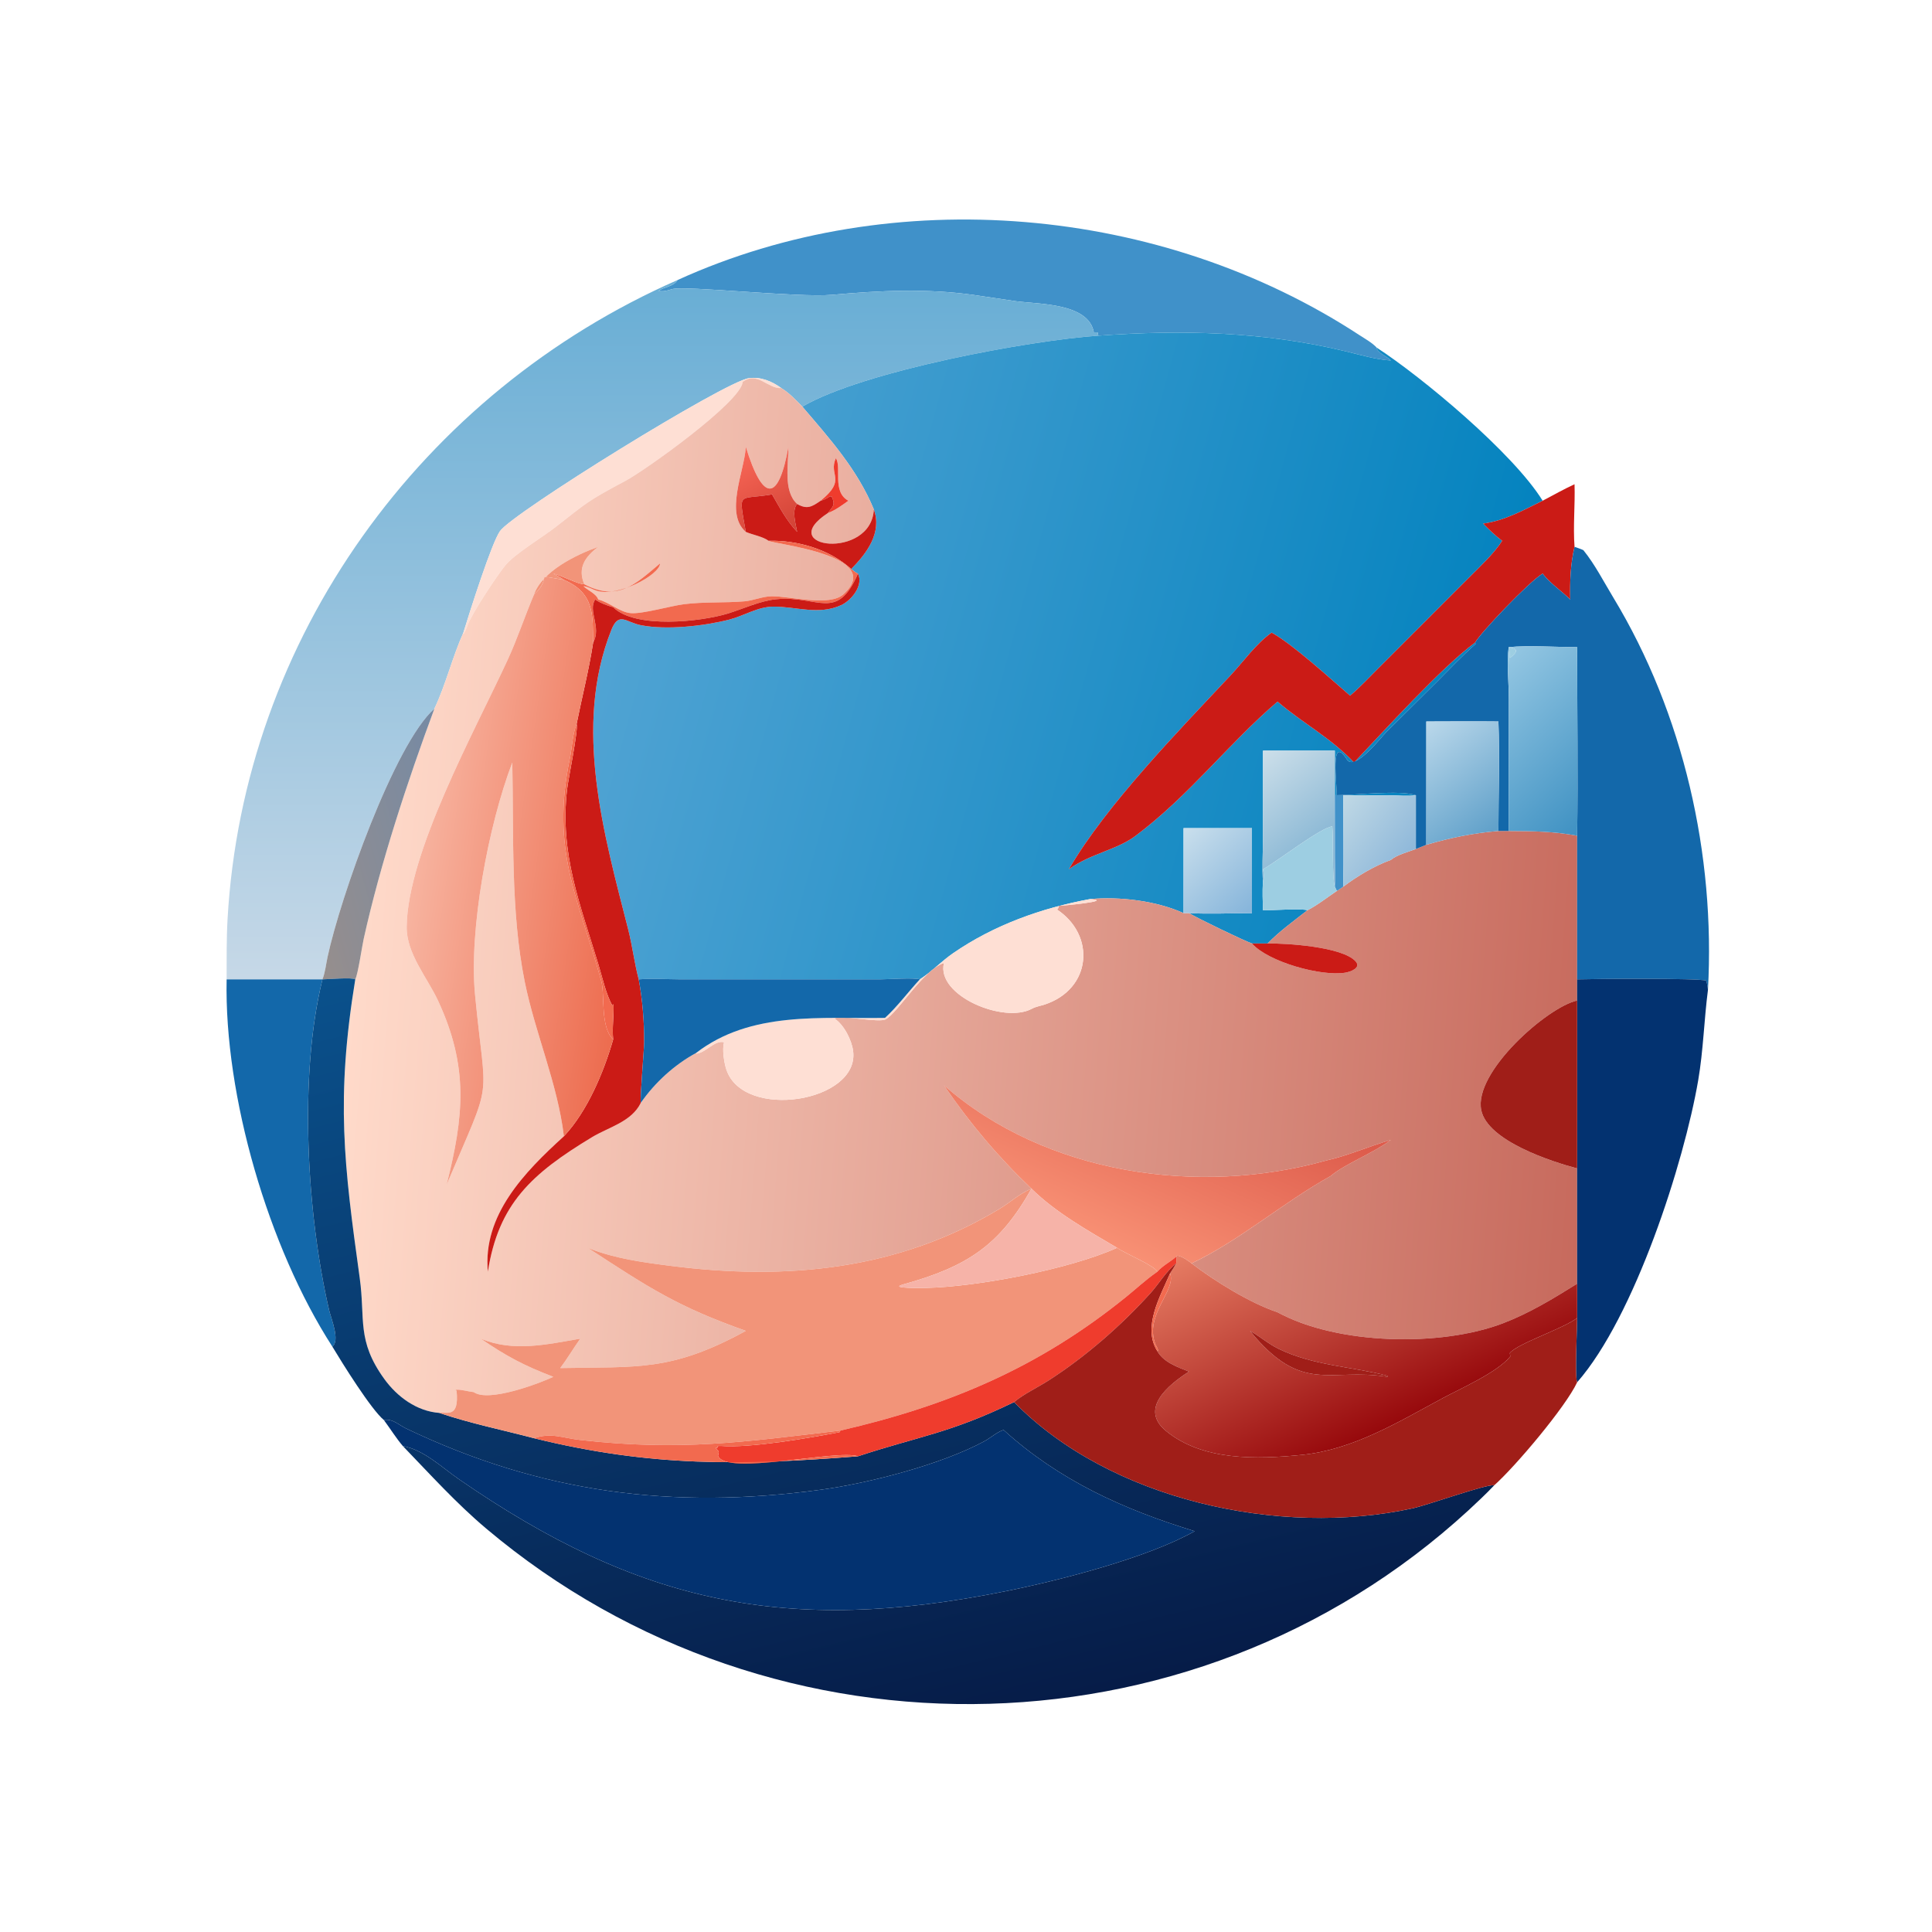 <?xml version="1.0" encoding="utf-8" ?>
<svg xmlns="http://www.w3.org/2000/svg" xmlns:xlink="http://www.w3.org/1999/xlink" width="1024" height="1024">
	<path fill="#4091C9" transform="scale(2 2)" d="M179.583 74.202C236.824 48.147 307.758 54.451 360.258 88.806C361.7 89.749 363.685 90.852 364.831 92.117C365.093 93.717 367.651 94.395 368.586 95.536C364.562 95.272 360.518 94.044 356.605 93.099C334.9 87.86 313.177 87.349 291.072 88.955L290.864 88.063L289.877 88.071C288.483 80.23 275.079 80.639 269.17 79.816L257.918 78.145C245.465 76.398 233.007 77.007 220.537 78.128C211.555 78.936 181.434 75.61 178.079 76.632C176.636 77.071 175.956 77.282 174.491 77.109C176.132 75.912 178.383 76.06 179.583 74.202Z"/>
	<defs>
		<linearGradient id="gradient_0" gradientUnits="userSpaceOnUse" x1="175.48" y1="76.505" x2="175.753" y2="258.864">
			<stop offset="0" stop-color="#69AED5"/>
			<stop offset="1" stop-color="#C6D8E7"/>
		</linearGradient>
	</defs>
	<path fill="url(#gradient_0)" transform="scale(2 2)" d="M60.059 259.543C60.075 254.218 60.005 248.888 60.305 243.57C64.511 169.088 111.778 103.958 179.583 74.202C178.383 76.06 176.132 75.912 174.491 77.109C175.956 77.282 176.636 77.071 178.079 76.632C181.434 75.61 211.555 78.936 220.537 78.128C233.007 77.007 245.465 76.398 257.918 78.145L269.17 79.816C275.079 80.639 288.483 80.23 289.877 88.071L290.864 88.063L291.072 88.955C272.921 90.201 228.806 98.302 212.625 107.762C210.887 105.999 209.172 104.135 207.041 102.838C204.565 101.036 201.578 99.794 198.463 100.225C192.057 101.11 135.974 135.848 132.512 140.736C130.267 143.907 124.533 162.005 122.801 167.647C119.857 174.2 118.182 181.354 115.121 187.803C104.487 197.209 90.159 237.963 86.806 253.613C86.4 255.506 86.17 257.757 85.451 259.543L60.059 259.543Z"/>
	<defs>
		<linearGradient id="gradient_1" gradientUnits="userSpaceOnUse" x1="386.253" y1="209.586" x2="166.843" y2="149.501">
			<stop offset="0" stop-color="#0483BF"/>
			<stop offset="1" stop-color="#50A3D3"/>
		</linearGradient>
	</defs>
	<path fill="url(#gradient_1)" transform="scale(2 2)" d="M212.625 107.762C228.806 98.302 272.921 90.201 291.072 88.955C313.177 87.349 334.9 87.86 356.605 93.099C360.518 94.044 364.562 95.272 368.586 95.536C367.651 94.395 365.093 93.717 364.831 92.117C376.857 99.938 400.976 120.024 408.817 132.697C403.716 135.201 398.734 138.001 393.039 138.76C394.657 140.39 396.248 141.942 398.089 143.32C395.769 146.889 392.363 149.979 389.379 152.999L365.164 177.216C362.75 179.621 360.387 182.159 357.785 184.362C352.686 179.963 342.577 170.72 337.001 167.647C332.857 170.582 329.583 175.27 326.104 178.988C312.626 193.397 293.249 213.207 283.261 230.352C289.224 226.088 295.89 225.291 300.951 221.493C315.239 210.774 325.622 196.989 338.558 185.93C345.207 191.647 352.696 195.521 358.836 202.077C366.555 193.926 382.176 176.678 390.932 170.272L391.057 170.66C387.418 173.853 384.116 177.368 380.698 180.788L367.329 194.056C365.967 195.417 359.016 204.462 356.957 201.278C352.413 194.25 354.296 207.85 354.27 210.731C359.307 210.735 370.845 209.313 375.221 210.731C373.055 211.065 370.575 210.78 368.374 210.761L355.969 210.731L353.744 210.731L353.744 198.928L334.702 198.928L334.687 222.563C334.684 226.267 334.44 230.152 334.702 233.841C334.494 236.275 334.66 238.786 334.702 241.229C337.283 241.289 344.699 240.672 346.481 241.229C342.912 244.034 339.088 246.773 335.925 250.032L331.778 250.032C329.454 249.21 317.446 243.394 315.094 241.985C320.606 242.268 326.252 242.002 331.778 241.985L331.778 219.467L313.65 219.467L313.65 241.985C306.452 238.718 296.746 237.549 288.875 238.267C276.025 240.63 263.402 245.147 252.583 252.609C249.511 254.728 246.876 257.526 243.764 259.543C242.093 259.041 235.587 259.535 233.293 259.538L180.178 259.537C176.538 259.517 172.898 259.269 169.264 259.543C168.11 255.205 167.586 250.66 166.473 246.288C160.053 221.083 151.821 192.592 162.004 166.967C163.979 161.995 165.845 164.886 169.795 165.672C176.663 167.039 186.657 165.884 193.248 164.205C197.218 163.193 200.836 160.755 205.032 160.761C211.092 160.77 217.024 163.076 222.935 160.363C225.637 159.123 228.904 155.114 227.371 152.014C226.738 151.77 226.122 151.198 225.574 150.785C229.687 146.658 233.817 141.156 231.577 135C227.24 124.456 219.919 116.3 212.625 107.762Z"/>
	<path fill="#FEDFD4" transform="scale(2 2)" d="M122.801 167.647C124.533 162.005 130.267 143.907 132.512 140.736C135.974 135.848 192.057 101.11 198.463 100.225C201.578 99.794 204.565 101.036 207.041 102.838C203.473 103.115 200.733 98.27 196.827 101.2C196.409 106.51 170.973 124.647 165.802 127.401C155.459 132.91 155.657 133.112 147.174 139.72C143.841 142.317 136.48 146.73 133.977 149.744C131.84 152.316 124.999 162.58 123.875 165.766C123.603 166.538 123.27 167.425 122.801 168.087L122.801 167.647Z"/>
	<defs>
		<linearGradient id="gradient_2" gradientUnits="userSpaceOnUse" x1="424.023" y1="257.918" x2="94.99" y2="232.616">
			<stop offset="0" stop-color="#C76A5D"/>
			<stop offset="1" stop-color="#FFDACA"/>
		</linearGradient>
	</defs>
	<path fill="url(#gradient_2)" transform="scale(2 2)" d="M207.041 102.838C209.172 104.135 210.887 105.999 212.625 107.762C219.919 116.3 227.24 124.456 231.577 135C230.908 148.52 204.952 145.339 219.429 135.945C221.295 135.264 223.209 133.869 224.819 132.697C220.429 130.328 223.133 123.812 221.502 121.433C219.473 126.036 224.478 127.015 217.485 132.697C215.115 134.339 213.862 135.058 211.253 133.559C207.497 130.144 208.976 122.968 208.943 118.386C206.347 132.967 202.238 133.381 197.643 118.386L197.619 118.762C197.175 124.995 192.04 136.133 197.643 140.951C199.443 141.74 202.159 142.18 203.687 143.32C205.103 144.252 234.792 147.122 223.588 157.449C219.86 160.886 209.23 157.945 204.481 158.02C202.04 158.058 199.684 159.16 197.247 159.362C191.931 159.803 186.629 159.455 181.322 160.115C177.723 160.562 170.209 162.769 167.122 162.489C164.227 162.227 161.451 159.589 158.539 158.877C158.01 157.317 155.785 156.47 154.626 155.357C155.797 155.416 156.964 156.197 158.093 156.549C163.765 158.319 174.858 152.328 174.928 149.307C168.406 154.798 163.778 159.524 154.837 154.829C153.014 150.452 155.056 147.578 158.539 144.91C152.723 146.998 143.674 151.357 141.505 157.588C139.076 163.288 137.136 169.228 134.54 174.848C125.678 194.031 108.041 225.826 107.773 245.569C107.676 252.713 113.228 259.038 116.101 265.225C124.27 282.818 122.916 295.845 118.363 313.946C130.907 284.298 128.789 293.742 125.891 263.625C124.244 246.501 129.36 218.86 135.763 202.077C136.156 221.123 135.305 241.576 139.05 260.115C141.835 273.898 147.768 287.164 149.438 301.127C138.916 310.688 127.889 322.038 129.288 337.028C132.089 319.028 140.891 311.03 156.878 301.371C161.354 298.667 167.394 297.293 169.832 292.239C173.519 286.934 178.738 282.145 184.429 279.074L184.566 279.206C186.922 279.08 189.477 275.484 191.897 276.218C191.316 278.069 191.913 281.703 192.502 283.463C197.038 297.002 227.738 292.09 226.095 278.59C225.741 275.674 223.659 271.553 221.145 269.935C222.645 268.894 232.892 271.086 234.667 270.146C237.978 268.392 244.637 257.007 250.16 255.192C248.013 263.847 266.079 271.368 273.476 267.318C274.484 266.766 275.678 266.588 276.768 266.235C289.361 262.153 290.48 247.697 279.917 240.902L280.002 240.539L279.888 240.883L280.169 241.019C280.538 240.604 280.498 240.577 280.608 240.071C281.234 240.051 295.461 238.775 288.875 238.267C296.746 237.549 306.452 238.718 313.65 241.985C314.129 241.983 314.616 241.96 315.094 241.985C317.446 243.394 329.454 249.21 331.778 250.032C336.164 254.958 350.159 258.818 356.501 257.77C357.87 257.544 360.837 256.507 359.244 254.758C355.702 250.867 340.822 249.957 335.925 250.032C339.088 246.773 342.912 244.034 346.481 241.229C349.151 239.867 351.77 237.785 354.27 236.104C354.861 235.773 355.411 235.362 355.969 234.978C359.814 232.119 364.114 229.518 368.619 227.874C370.148 226.545 373.292 225.732 375.221 224.991C376.146 224.637 377.063 224.255 377.983 223.886C384.206 222.041 390.619 220.735 397.094 220.216L399.821 220.216C405.977 220.241 411.886 220.32 417.96 221.473L417.96 259.543L417.96 265.148C410.071 266.884 390.467 284.135 392.549 294.21C394.238 302.382 411.247 307.871 417.96 309.638L417.96 340.192C411.596 344.167 405.316 348.005 398.276 350.697C381.945 356.943 354.576 356.485 338.558 347.766C331.212 345.291 321.918 339.517 315.782 334.806C328.605 328.711 339.838 318.797 352.675 311.638C356.213 308.565 364.03 305.543 368.619 302.08C362.901 303.745 357.225 306.274 351.433 307.555C317.629 317.04 277.103 311.215 250.165 287.622C257.007 297.693 264.541 306.634 273.359 315.014L273.068 315.135C270.088 316.401 267.763 318.612 265.022 320.271C238.131 336.545 208.667 339.396 177.746 335.472C170.525 334.556 163.03 333.557 156.224 330.864L155.772 330.684C172.091 341.334 179.51 346.259 197.643 352.693C177.865 363.523 168.942 362.148 148.469 362.557C150.363 360.046 151.947 357.323 153.774 354.765C144.877 356.274 136.088 358.39 127.413 354.765C134.317 359.48 138.8 361.86 146.631 364.873C142.858 366.653 129.428 371.719 125.552 368.93C124.432 368.836 121.548 368.043 120.678 368.34L121.004 368.587C121.724 376.003 118.418 374.057 116.426 374.439C110.44 373.994 105.246 370.161 101.833 365.43C94.459 355.207 96.85 349.653 95.329 338.678C91.156 308.576 88.954 291.294 94.15 259.543C94.875 258.163 95.93 250.859 96.373 248.854C100.807 228.808 108.018 206.956 115.121 187.803C118.182 181.354 119.857 174.2 122.801 167.647L122.801 168.087C123.27 167.425 123.603 166.538 123.875 165.766C124.999 162.58 131.84 152.316 133.977 149.744C136.48 146.73 143.841 142.317 147.174 139.72C155.657 133.112 155.459 132.91 165.802 127.401C170.973 124.647 196.409 106.51 196.827 101.2C200.733 98.27 203.473 103.115 207.041 102.838Z"/>
	<defs>
		<linearGradient id="gradient_3" gradientUnits="userSpaceOnUse" x1="207.651" y1="140.714" x2="196.516" y2="120.945">
			<stop offset="0" stop-color="#D34437"/>
			<stop offset="1" stop-color="#F76656"/>
		</linearGradient>
	</defs>
	<path fill="url(#gradient_3)" transform="scale(2 2)" d="M211.253 133.559C209.747 135.266 210.9 138.976 211.253 140.951C208.471 138.001 206.614 134.504 204.6 131.012L204.31 131.065C195.577 132.568 195.705 129.89 197.643 140.951C192.04 136.133 197.175 124.995 197.619 118.762L197.643 118.386C202.238 133.381 206.347 132.967 208.943 118.386C208.976 122.968 207.497 130.144 211.253 133.559Z"/>
	<path fill="#EF3C2D" transform="scale(2 2)" d="M217.485 132.697C224.478 127.015 219.473 126.036 221.502 121.433C223.133 123.812 220.429 130.328 224.819 132.697C223.209 133.869 221.295 135.264 219.429 135.945C220.553 134.318 221.526 133.996 220.422 131.603L219.952 131.533C219.135 132.059 218.432 132.474 217.485 132.697Z"/>
	<path fill="#CB1B16" transform="scale(2 2)" d="M408.817 132.697C411.614 131.227 414.401 129.65 417.268 128.327C417.445 133.843 416.855 139.416 417.268 144.91C416.169 149.586 416.033 154.098 416.127 158.877C413.809 156.591 410.768 154.581 408.817 152.014C405.234 154.109 392.275 167.783 390.932 170.272C382.176 176.678 366.555 193.926 358.836 202.077C352.696 195.521 345.207 191.647 338.558 185.93C325.622 196.989 315.239 210.774 300.951 221.493C295.89 225.291 289.224 226.088 283.261 230.352C293.249 213.207 312.626 193.397 326.104 178.988C329.583 175.27 332.857 170.582 337.001 167.647C342.577 170.72 352.686 179.963 357.785 184.362C360.387 182.159 362.75 179.621 365.164 177.216L389.379 152.999C392.363 149.979 395.769 146.889 398.089 143.32C396.248 141.942 394.657 140.39 393.039 138.76C398.734 138.001 403.716 135.201 408.817 132.697Z"/>
	<path fill="#CB1B16" transform="scale(2 2)" d="M211.253 133.559C213.862 135.058 215.115 134.339 217.485 132.697C218.432 132.474 219.135 132.059 219.952 131.533L220.422 131.603C221.526 133.996 220.553 134.318 219.429 135.945C204.952 145.339 230.908 148.52 231.577 135C233.817 141.156 229.687 146.658 225.574 150.785C219.818 145.588 211.371 143.116 203.687 143.32C202.159 142.18 199.443 141.74 197.643 140.951C195.705 129.89 195.577 132.568 204.31 131.065L204.6 131.012C206.614 134.504 208.471 138.001 211.253 140.951C210.9 138.976 209.747 135.266 211.253 133.559Z"/>
	<path fill="#F26A4F" transform="scale(2 2)" d="M203.687 143.32C211.371 143.116 219.818 145.588 225.574 150.785C226.122 151.198 226.738 151.77 227.371 152.014C221.754 164.958 216.832 157.682 205.659 158.808C201.379 159.24 196.955 161.352 192.83 162.612C185.82 164.753 168.328 166.715 162.495 160.922C160.793 160.443 159.214 159.87 157.735 158.877C155.691 161.822 159.486 166.236 157.19 170.272C157.041 163.241 157.695 157.204 149.438 153.669C148.533 153.034 147.614 152.518 146.631 152.014C148.956 152.508 153.151 154.869 154.837 154.829C163.778 159.524 168.406 154.798 174.928 149.307C174.858 152.328 163.765 158.319 158.093 156.549C156.964 156.197 155.797 155.416 154.626 155.357C155.785 156.47 158.01 157.317 158.539 158.877C161.451 159.589 164.227 162.227 167.122 162.489C170.209 162.769 177.723 160.562 181.322 160.115C186.629 159.455 191.931 159.803 197.247 159.362C199.684 159.16 202.04 158.058 204.481 158.02C209.23 157.945 219.86 160.886 223.588 157.449C234.792 147.122 205.103 144.252 203.687 143.32Z"/>
	<path fill="#F29479" transform="scale(2 2)" d="M146.631 152.014C147.614 152.518 148.533 153.034 149.438 153.669C140.807 152.251 146.854 152.546 141.505 157.588C143.674 151.357 152.723 146.998 158.539 144.91C155.056 147.578 153.014 150.452 154.837 154.829C153.151 154.869 148.956 152.508 146.631 152.014Z"/>
	<path fill="#1368AA" transform="scale(2 2)" d="M417.268 144.91C418.045 145.19 418.858 145.441 419.603 145.794C422.646 149.533 425.039 154.215 427.544 158.356C446.14 189.099 454.618 226.515 452.625 262.349C452.549 261.441 452.453 260.715 452.115 259.865C450.046 259.192 422.063 259.404 417.96 259.543L417.96 221.473C418.181 204.826 417.966 188.149 417.96 171.498C412.411 171.498 405.174 170.991 399.821 171.498C399.247 175.607 399.864 180.966 399.854 185.228L399.821 220.216L397.094 220.216C397.085 210.584 397.48 200.817 397.094 191.202C390.726 191.131 384.352 191.19 377.983 191.202L377.983 223.886C377.063 224.255 376.146 224.637 375.221 224.991L375.221 210.731C370.845 209.313 359.307 210.735 354.27 210.731C354.296 207.85 352.413 194.25 356.957 201.278C359.016 204.462 365.967 195.417 367.329 194.056L380.698 180.788C384.116 177.368 387.418 173.853 391.057 170.66L390.932 170.272C392.275 167.783 405.234 154.109 408.817 152.014C410.768 154.581 413.809 156.591 416.127 158.877C416.033 154.098 416.169 149.586 417.268 144.91Z"/>
	<path fill="#CB1B16" transform="scale(2 2)" d="M162.495 160.922C168.328 166.715 185.82 164.753 192.83 162.612C196.955 161.352 201.379 159.24 205.659 158.808C216.832 157.682 221.754 164.958 227.371 152.014C228.904 155.114 225.637 159.123 222.935 160.363C217.024 163.076 211.092 160.77 205.032 160.761C200.836 160.755 197.218 163.193 193.248 164.205C186.657 165.884 176.663 167.039 169.795 165.672C165.845 164.886 163.979 161.995 162.004 166.967C151.821 192.592 160.053 221.083 166.473 246.288C167.586 250.66 168.11 255.205 169.264 259.543C170.259 264.811 170.732 270.764 170.712 276.132C170.705 278.165 169.53 291.611 169.832 292.239C167.394 297.293 161.354 298.667 156.878 301.371C140.891 311.03 132.089 319.028 129.288 337.028C127.889 322.038 138.916 310.688 149.438 301.127C155.637 294.549 160.026 284.098 162.495 275.46C162.19 272.318 162.702 269.251 162.598 266.124L162.147 266.576L162.353 266.657C160.556 263.41 159.675 259.188 158.601 255.646C153.709 239.521 148.332 226.357 150.27 209.271C150.587 206.47 153.305 193.387 152.808 191.856C154.238 184.683 156.091 177.495 157.19 170.272C159.486 166.236 155.691 161.822 157.735 158.877C159.214 159.87 160.793 160.443 162.495 160.922Z"/>
	<defs>
		<linearGradient id="gradient_4" gradientUnits="userSpaceOnUse" x1="167.298" y1="235.376" x2="110.509" y2="227.065">
			<stop offset="0" stop-color="#ED6D50"/>
			<stop offset="1" stop-color="#F7B39F"/>
		</linearGradient>
	</defs>
	<path fill="url(#gradient_4)" transform="scale(2 2)" d="M149.438 153.669C157.695 157.204 157.041 163.241 157.19 170.272C156.091 177.495 154.238 184.683 152.808 191.856C151.67 194.768 151.624 198.068 150.994 201.113C145.922 225.637 153.239 237.815 159.362 260.036C160.34 263.587 159.014 272.172 162.495 275.46C160.026 284.098 155.637 294.549 149.438 301.127C147.768 287.164 141.835 273.898 139.05 260.115C135.305 241.576 136.156 221.123 135.763 202.077C129.36 218.86 124.244 246.501 125.891 263.625C128.789 293.742 130.907 284.298 118.363 313.946C122.916 295.845 124.27 282.818 116.101 265.225C113.228 259.038 107.676 252.713 107.773 245.569C108.041 225.826 125.678 194.031 134.54 174.848C137.136 169.228 139.076 163.288 141.505 157.588C146.854 152.546 140.807 152.251 149.438 153.669Z"/>
	<defs>
		<linearGradient id="gradient_5" gradientUnits="userSpaceOnUse" x1="425.477" y1="213.131" x2="393.375" y2="179.522">
			<stop offset="0" stop-color="#4092C3"/>
			<stop offset="1" stop-color="#93C6E2"/>
		</linearGradient>
	</defs>
	<path fill="url(#gradient_5)" transform="scale(2 2)" d="M399.821 220.216L399.854 185.228C399.864 180.966 399.247 175.607 399.821 171.498C400.166 172.94 400.118 174.733 400.038 176.207L399.821 174.62C402.646 172.491 402.118 171.881 399.821 171.498C405.174 170.991 412.411 171.498 417.96 171.498C417.966 188.149 418.181 204.826 417.96 221.473C411.886 220.32 405.977 220.241 399.821 220.216Z"/>
	<path fill="#9DCEE2" transform="scale(2 2)" d="M399.821 171.498C402.118 171.881 402.646 172.491 399.821 174.62L400.038 176.207C400.118 174.733 400.166 172.94 399.821 171.498Z"/>
	<defs>
		<linearGradient id="gradient_6" gradientUnits="userSpaceOnUse" x1="78.417" y1="231.602" x2="121.634" y2="219.641">
			<stop offset="0" stop-color="#968E8D"/>
			<stop offset="1" stop-color="#778AA3"/>
		</linearGradient>
	</defs>
	<path fill="url(#gradient_6)" transform="scale(2 2)" d="M85.451 259.543C86.17 257.757 86.4 255.506 86.806 253.613C90.159 237.963 104.487 197.209 115.121 187.803C108.018 206.956 100.807 228.808 96.373 248.854C95.93 250.859 94.875 258.163 94.15 259.543C93.412 258.957 86.723 259.541 85.451 259.543Z"/>
	<defs>
		<linearGradient id="gradient_7" gradientUnits="userSpaceOnUse" x1="396.653" y1="219.188" x2="376.559" y2="193.254">
			<stop offset="0" stop-color="#61A1CA"/>
			<stop offset="1" stop-color="#B9D7EA"/>
		</linearGradient>
	</defs>
	<path fill="url(#gradient_7)" transform="scale(2 2)" d="M397.094 220.216C390.619 220.735 384.206 222.041 377.983 223.886L377.983 191.202C384.352 191.19 390.726 191.131 397.094 191.202C397.48 200.817 397.085 210.584 397.094 220.216Z"/>
	<path fill="#F26A4F" transform="scale(2 2)" d="M162.495 275.46C159.014 272.172 160.34 263.587 159.362 260.036C153.239 237.815 145.922 225.637 150.994 201.113C151.624 198.068 151.67 194.768 152.808 191.856C153.305 193.387 150.587 206.47 150.27 209.271C148.332 226.357 153.709 239.521 158.601 255.646C159.675 259.188 160.556 263.41 162.353 266.657L162.147 266.576L162.598 266.124C162.702 269.251 162.19 272.318 162.495 275.46Z"/>
	<defs>
		<linearGradient id="gradient_8" gradientUnits="userSpaceOnUse" x1="349.649" y1="221.502" x2="333.196" y2="201.109">
			<stop offset="0" stop-color="#8EBAD6"/>
			<stop offset="1" stop-color="#CBDEE9"/>
		</linearGradient>
	</defs>
	<path fill="url(#gradient_8)" transform="scale(2 2)" d="M353.744 198.928L353.744 210.731L353.767 227.083C353.772 229.666 353.982 232.414 353.744 234.978C352.978 232.625 353.401 222.469 353.081 219.003C350.211 219.207 338.641 228.105 335.103 230.126L334.702 230.352C334.969 231.401 334.962 232.796 334.702 233.841C334.44 230.152 334.684 226.267 334.687 222.563L334.702 198.928L353.744 198.928Z"/>
	<path fill="#4091C9" transform="scale(2 2)" d="M353.744 210.731L355.969 210.731C355.973 218.804 356.138 226.909 355.969 234.978C355.411 235.362 354.861 235.773 354.27 236.104L353.744 234.978C353.982 232.414 353.772 229.666 353.767 227.083L353.744 210.731Z"/>
	<defs>
		<linearGradient id="gradient_9" gradientUnits="userSpaceOnUse" x1="371.962" y1="227.788" x2="354.228" y2="213.817">
			<stop offset="0" stop-color="#90B9DA"/>
			<stop offset="1" stop-color="#BFD8E5"/>
		</linearGradient>
	</defs>
	<path fill="url(#gradient_9)" transform="scale(2 2)" d="M355.969 210.731L368.374 210.761C370.575 210.78 373.055 211.065 375.221 210.731L375.221 224.991C373.292 225.732 370.148 226.545 368.619 227.874C364.114 229.518 359.814 232.119 355.969 234.978C356.138 226.909 355.973 218.804 355.969 210.731Z"/>
	<path fill="#9DCEE2" transform="scale(2 2)" d="M334.702 233.841C334.962 232.796 334.969 231.401 334.702 230.352L335.103 230.126C338.641 228.105 350.211 219.207 353.081 219.003C353.401 222.469 352.978 232.625 353.744 234.978L354.27 236.104C351.77 237.785 349.151 239.867 346.481 241.229C344.699 240.672 337.283 241.289 334.702 241.229C334.66 238.786 334.494 236.275 334.702 233.841Z"/>
	<defs>
		<linearGradient id="gradient_10" gradientUnits="userSpaceOnUse" x1="331.853" y1="240.216" x2="313.53" y2="220.675">
			<stop offset="0" stop-color="#88B6DB"/>
			<stop offset="1" stop-color="#C8DEEC"/>
		</linearGradient>
	</defs>
	<path fill="url(#gradient_10)" transform="scale(2 2)" d="M313.65 241.985L313.65 219.467L331.778 219.467L331.778 241.985C326.252 242.002 320.606 242.268 315.094 241.985C314.616 241.96 314.129 241.983 313.65 241.985Z"/>
	<path fill="#FEDFD4" transform="scale(2 2)" d="M243.764 259.543C246.876 257.526 249.511 254.728 252.583 252.609C263.402 245.147 276.025 240.63 288.875 238.267C295.461 238.775 281.234 240.051 280.608 240.071C280.498 240.577 280.538 240.604 280.169 241.019L279.888 240.883L280.002 240.539L279.917 240.902C290.48 247.697 289.361 262.153 276.768 266.235C275.678 266.588 274.484 266.766 273.476 267.318C266.079 271.368 248.013 263.847 250.16 255.192C244.637 257.007 237.978 268.392 234.667 270.146C232.892 271.086 222.645 268.894 221.145 269.935C223.659 271.553 225.741 275.674 226.095 278.59C227.738 292.09 197.038 297.002 192.502 283.463C191.913 281.703 191.316 278.069 191.897 276.218C189.477 275.484 186.922 279.08 184.566 279.206L184.429 279.074C199.026 267.799 217.88 270.048 234.534 269.75C237.82 266.752 240.716 262.827 243.764 259.543Z"/>
	<path fill="#CB1B16" transform="scale(2 2)" d="M331.778 250.032L335.925 250.032C340.822 249.957 355.702 250.867 359.244 254.758C360.837 256.507 357.87 257.544 356.501 257.77C350.159 258.818 336.164 254.958 331.778 250.032Z"/>
	<path fill="#1368AA" transform="scale(2 2)" d="M169.264 259.543C172.898 259.269 176.538 259.517 180.178 259.537L233.293 259.538C235.587 259.535 242.093 259.041 243.764 259.543C240.716 262.827 237.82 266.752 234.534 269.75C217.88 270.048 199.026 267.799 184.429 279.074C178.738 282.145 173.519 286.934 169.832 292.239C169.53 291.611 170.705 278.165 170.712 276.132C170.732 270.764 170.259 264.811 169.264 259.543Z"/>
	<path fill="#1368AA" transform="scale(2 2)" d="M60.059 259.543L85.451 259.543C79.104 285.244 81.365 321.952 87.216 347.187C87.733 349.42 90.195 355.232 88.075 356.864C71.078 330.529 59.403 290.359 60.059 259.543Z"/>
	<defs>
		<linearGradient id="gradient_11" gradientUnits="userSpaceOnUse" x1="260.885" y1="455.585" x2="206.012" y2="230.66">
			<stop offset="0" stop-color="#061C48"/>
			<stop offset="1" stop-color="#0A518C"/>
		</linearGradient>
	</defs>
	<path fill="url(#gradient_11)" transform="scale(2 2)" d="M85.451 259.543C86.723 259.541 93.412 258.957 94.15 259.543C88.954 291.294 91.156 308.576 95.329 338.678C96.85 349.653 94.459 355.207 101.833 365.43C105.246 370.161 110.44 373.994 116.426 374.439C124.687 377.229 133.108 378.927 141.505 381.137C172.572 388.793 196.546 388.366 227.371 385.934C243.569 380.581 251.628 379.878 268.746 371.561C294.091 397.506 339.151 407.426 374.374 399.724C378.434 398.836 393.899 393.275 396 393.607C394.895 394.79 393.73 395.927 392.564 397.05C319.996 466.956 205.521 469.723 128.864 405.096C120.912 398.392 113.971 390.698 106.774 383.233C112.218 384.14 117.147 388.914 121.554 391.962C169.233 424.938 208.481 433.374 266.418 421.71C280.51 418.873 303.946 412.925 316.606 405.781C297.854 400.054 280.713 392.35 265.959 378.955C264.312 379.436 262.555 381.019 261.008 381.865C249.63 388.084 230.252 393.064 217.596 394.785C178.133 400.151 143.205 395.588 107.638 378.568C105.637 377.611 104.012 375.883 101.727 376.324C98.33 373.501 90.719 361.263 88.075 356.864C90.195 355.232 87.733 349.42 87.216 347.187C81.365 321.952 79.104 285.244 85.451 259.543Z"/>
	<path fill="#033270" transform="scale(2 2)" d="M417.96 259.543C422.063 259.404 450.046 259.192 452.115 259.865C452.453 260.715 452.549 261.441 452.625 262.349C451.59 270.311 451.403 278.352 450.043 286.281C446.297 308.105 433.198 348.949 417.96 366.32C417.306 364.962 417.962 351.673 417.96 349.278L417.96 340.192L417.96 309.638L417.96 265.148L417.96 259.543Z"/>
	<path fill="#A01E18" transform="scale(2 2)" d="M417.96 309.638C411.247 307.871 394.238 302.382 392.549 294.21C390.467 284.135 410.071 266.884 417.96 265.148L417.96 309.638Z"/>
	<defs>
		<linearGradient id="gradient_12" gradientUnits="userSpaceOnUse" x1="315.644" y1="281.882" x2="293.698" y2="329.86">
			<stop offset="0" stop-color="#DD5B4B"/>
			<stop offset="1" stop-color="#F89074"/>
		</linearGradient>
	</defs>
	<path fill="url(#gradient_12)" transform="scale(2 2)" d="M250.165 287.622C277.103 311.215 317.629 317.04 351.433 307.555C357.225 306.274 362.901 303.745 368.619 302.08C364.03 305.543 356.213 308.565 352.675 311.638C339.838 318.797 328.605 328.711 315.782 334.806C314.739 334.019 313.309 332.943 311.995 332.764L311.716 333.02C310.049 334.502 308.249 335.291 306.694 337.028C305.95 335.336 298.015 332.14 296.034 330.684C288.346 326.14 279.725 321.329 273.359 315.014L273.359 315.014C264.541 306.634 257.007 297.693 250.165 287.622Z"/>
	<path fill="#F29479" transform="scale(2 2)" d="M155.772 330.684L156.224 330.864C163.03 333.557 170.525 334.556 177.746 335.472C208.667 339.396 238.131 336.545 265.022 320.271C267.763 318.612 270.088 316.401 273.068 315.135L273.359 315.014L273.359 315.014C264.918 329.959 256.512 335.63 239.313 340.402C235.197 341.544 245.162 341.311 245.442 341.305C258.864 341.035 283.28 336.409 296.034 330.684C298.015 332.14 305.95 335.336 306.694 337.028L306.329 337.282C303.551 339.237 301.057 341.572 298.419 343.706C275.396 362.328 251.686 372.428 222.718 379.114L222.47 379.142C197.115 382.129 180.518 384.603 153.812 381.621C148.971 381.08 146.242 379.595 141.505 381.137C133.108 378.927 124.687 377.229 116.426 374.439C118.418 374.057 121.724 376.003 121.004 368.587L120.678 368.34C121.548 368.043 124.432 368.836 125.552 368.93C129.428 371.719 142.858 366.653 146.631 364.873C138.8 361.86 134.317 359.48 127.413 354.765C136.088 358.39 144.877 356.274 153.774 354.765C151.947 357.323 150.363 360.046 148.469 362.557C168.942 362.148 177.865 363.523 197.643 352.693C179.51 346.259 172.091 341.334 155.772 330.684Z"/>
	<path fill="#F6B3A8" transform="scale(2 2)" d="M296.034 330.684C283.28 336.409 258.864 341.035 245.442 341.305C245.162 341.311 235.197 341.544 239.313 340.402C256.512 335.63 264.918 329.959 273.359 315.014C279.725 321.329 288.346 326.14 296.034 330.684Z"/>
	<defs>
		<linearGradient id="gradient_13" gradientUnits="userSpaceOnUse" x1="370.477" y1="376.749" x2="343.494" y2="318.721">
			<stop offset="0" stop-color="#97090C"/>
			<stop offset="1" stop-color="#E67C63"/>
		</linearGradient>
	</defs>
	<path fill="url(#gradient_13)" transform="scale(2 2)" d="M311.716 333.02L311.995 332.764C313.309 332.943 314.739 334.019 315.782 334.806C321.918 339.517 331.212 345.291 338.558 347.766C354.576 356.485 381.945 356.943 398.276 350.697C405.316 348.005 411.596 344.167 417.96 340.192L417.96 349.278C414.538 351.995 402.124 356.065 400.12 358.563L400.242 359.478C396.812 363.688 387.365 367.827 382.434 370.47C370.583 376.823 358.657 384.186 344.993 385.558C333.122 386.75 318.775 387.194 309.027 379.235C301.859 373.381 309.562 367.04 315.094 363.488C312.119 362.297 308.335 361.037 306.694 358.042C307.28 357.992 306.312 356.576 306.162 356.175C303.228 348.353 311.782 342.013 310.084 337.458C310.671 336.594 311.203 335.717 311.716 334.806C311.821 334.207 311.75 333.625 311.716 333.02ZM331.258 352.693C345.122 369.765 352.384 362.371 367.656 364.873L367.77 364.608C358.053 362.089 348.222 361.961 338.889 357.479C336.113 356.145 333.886 354.143 331.258 352.693Z"/>
	<path fill="#EF3C2D" transform="scale(2 2)" d="M306.694 337.028C308.249 335.291 310.049 334.502 311.716 333.02C311.75 333.625 311.821 334.207 311.716 334.806C308.958 336.972 307.178 340.176 304.837 342.761C297.002 351.41 287.676 359.545 277.857 365.855C274.94 367.73 271.391 369.36 268.746 371.561C251.628 379.878 243.569 380.581 227.371 385.934C221.793 383.997 192.146 391.27 190.286 385.76C190.615 384.569 190.518 384.61 189.618 383.727L190.118 383.708L190.139 383.254C190.46 383.2 190.759 383.163 191.085 383.189C198.862 383.81 214.812 381.013 222.48 379.552L222.718 379.114C251.686 372.428 275.396 362.328 298.419 343.706C301.057 341.572 303.551 339.237 306.329 337.282L306.694 337.028Z"/>
	<path fill="#A01E18" transform="scale(2 2)" d="M268.746 371.561C271.391 369.36 274.94 367.73 277.857 365.855C287.676 359.545 297.002 351.41 304.837 342.761C307.178 340.176 308.958 336.972 311.716 334.806C311.203 335.717 310.671 336.594 310.084 337.458C307.502 343.494 302.688 351.7 306.694 358.042C308.335 361.037 312.119 362.297 315.094 363.488C309.562 367.04 301.859 373.381 309.027 379.235C318.775 387.194 333.122 386.75 344.993 385.558C358.657 384.186 370.583 376.823 382.434 370.47C387.365 367.827 396.812 363.688 400.242 359.478L400.12 358.563C402.124 356.065 414.538 351.995 417.96 349.278C417.962 351.673 417.306 364.962 417.96 366.32C414.951 372.812 401.565 388.672 396 393.607C393.899 393.275 378.434 398.836 374.374 399.724C339.151 407.426 294.091 397.506 268.746 371.561Z"/>
	<path fill="#F26A4F" transform="scale(2 2)" d="M310.084 337.458C311.782 342.013 303.228 348.353 306.162 356.175C306.312 356.576 307.28 357.992 306.694 358.042C302.688 351.7 307.502 343.494 310.084 337.458Z"/>
	<path fill="#A01E18" transform="scale(2 2)" d="M367.656 364.873C352.384 362.371 345.122 369.765 331.258 352.693C333.886 354.143 336.113 356.145 338.889 357.479C348.222 361.961 358.053 362.089 367.77 364.608L367.656 364.873Z"/>
	<path fill="#033270" transform="scale(2 2)" d="M101.727 376.324C104.012 375.883 105.637 377.611 107.638 378.568C143.205 395.588 178.133 400.151 217.596 394.785C230.252 393.064 249.63 388.084 261.008 381.865C262.555 381.019 264.312 379.436 265.959 378.955C280.713 392.35 297.854 400.054 316.606 405.781C303.946 412.925 280.51 418.873 266.418 421.71C208.481 433.374 169.233 424.938 121.554 391.962C117.147 388.914 112.218 384.14 106.774 383.233C104.977 381.121 103.392 378.57 101.727 376.324Z"/>
	<path fill="#F26A4F" transform="scale(2 2)" d="M141.505 381.137C146.242 379.595 148.971 381.08 153.812 381.621C180.518 384.603 197.115 382.129 222.47 379.142L222.718 379.114L222.48 379.552C214.812 381.013 198.862 383.81 191.085 383.189C190.759 383.163 190.46 383.2 190.139 383.254L190.118 383.708L189.618 383.727C190.518 384.61 190.615 384.569 190.286 385.76C192.146 391.27 221.793 383.997 227.371 385.934C196.546 388.366 172.572 388.793 141.505 381.137Z"/>
</svg>
